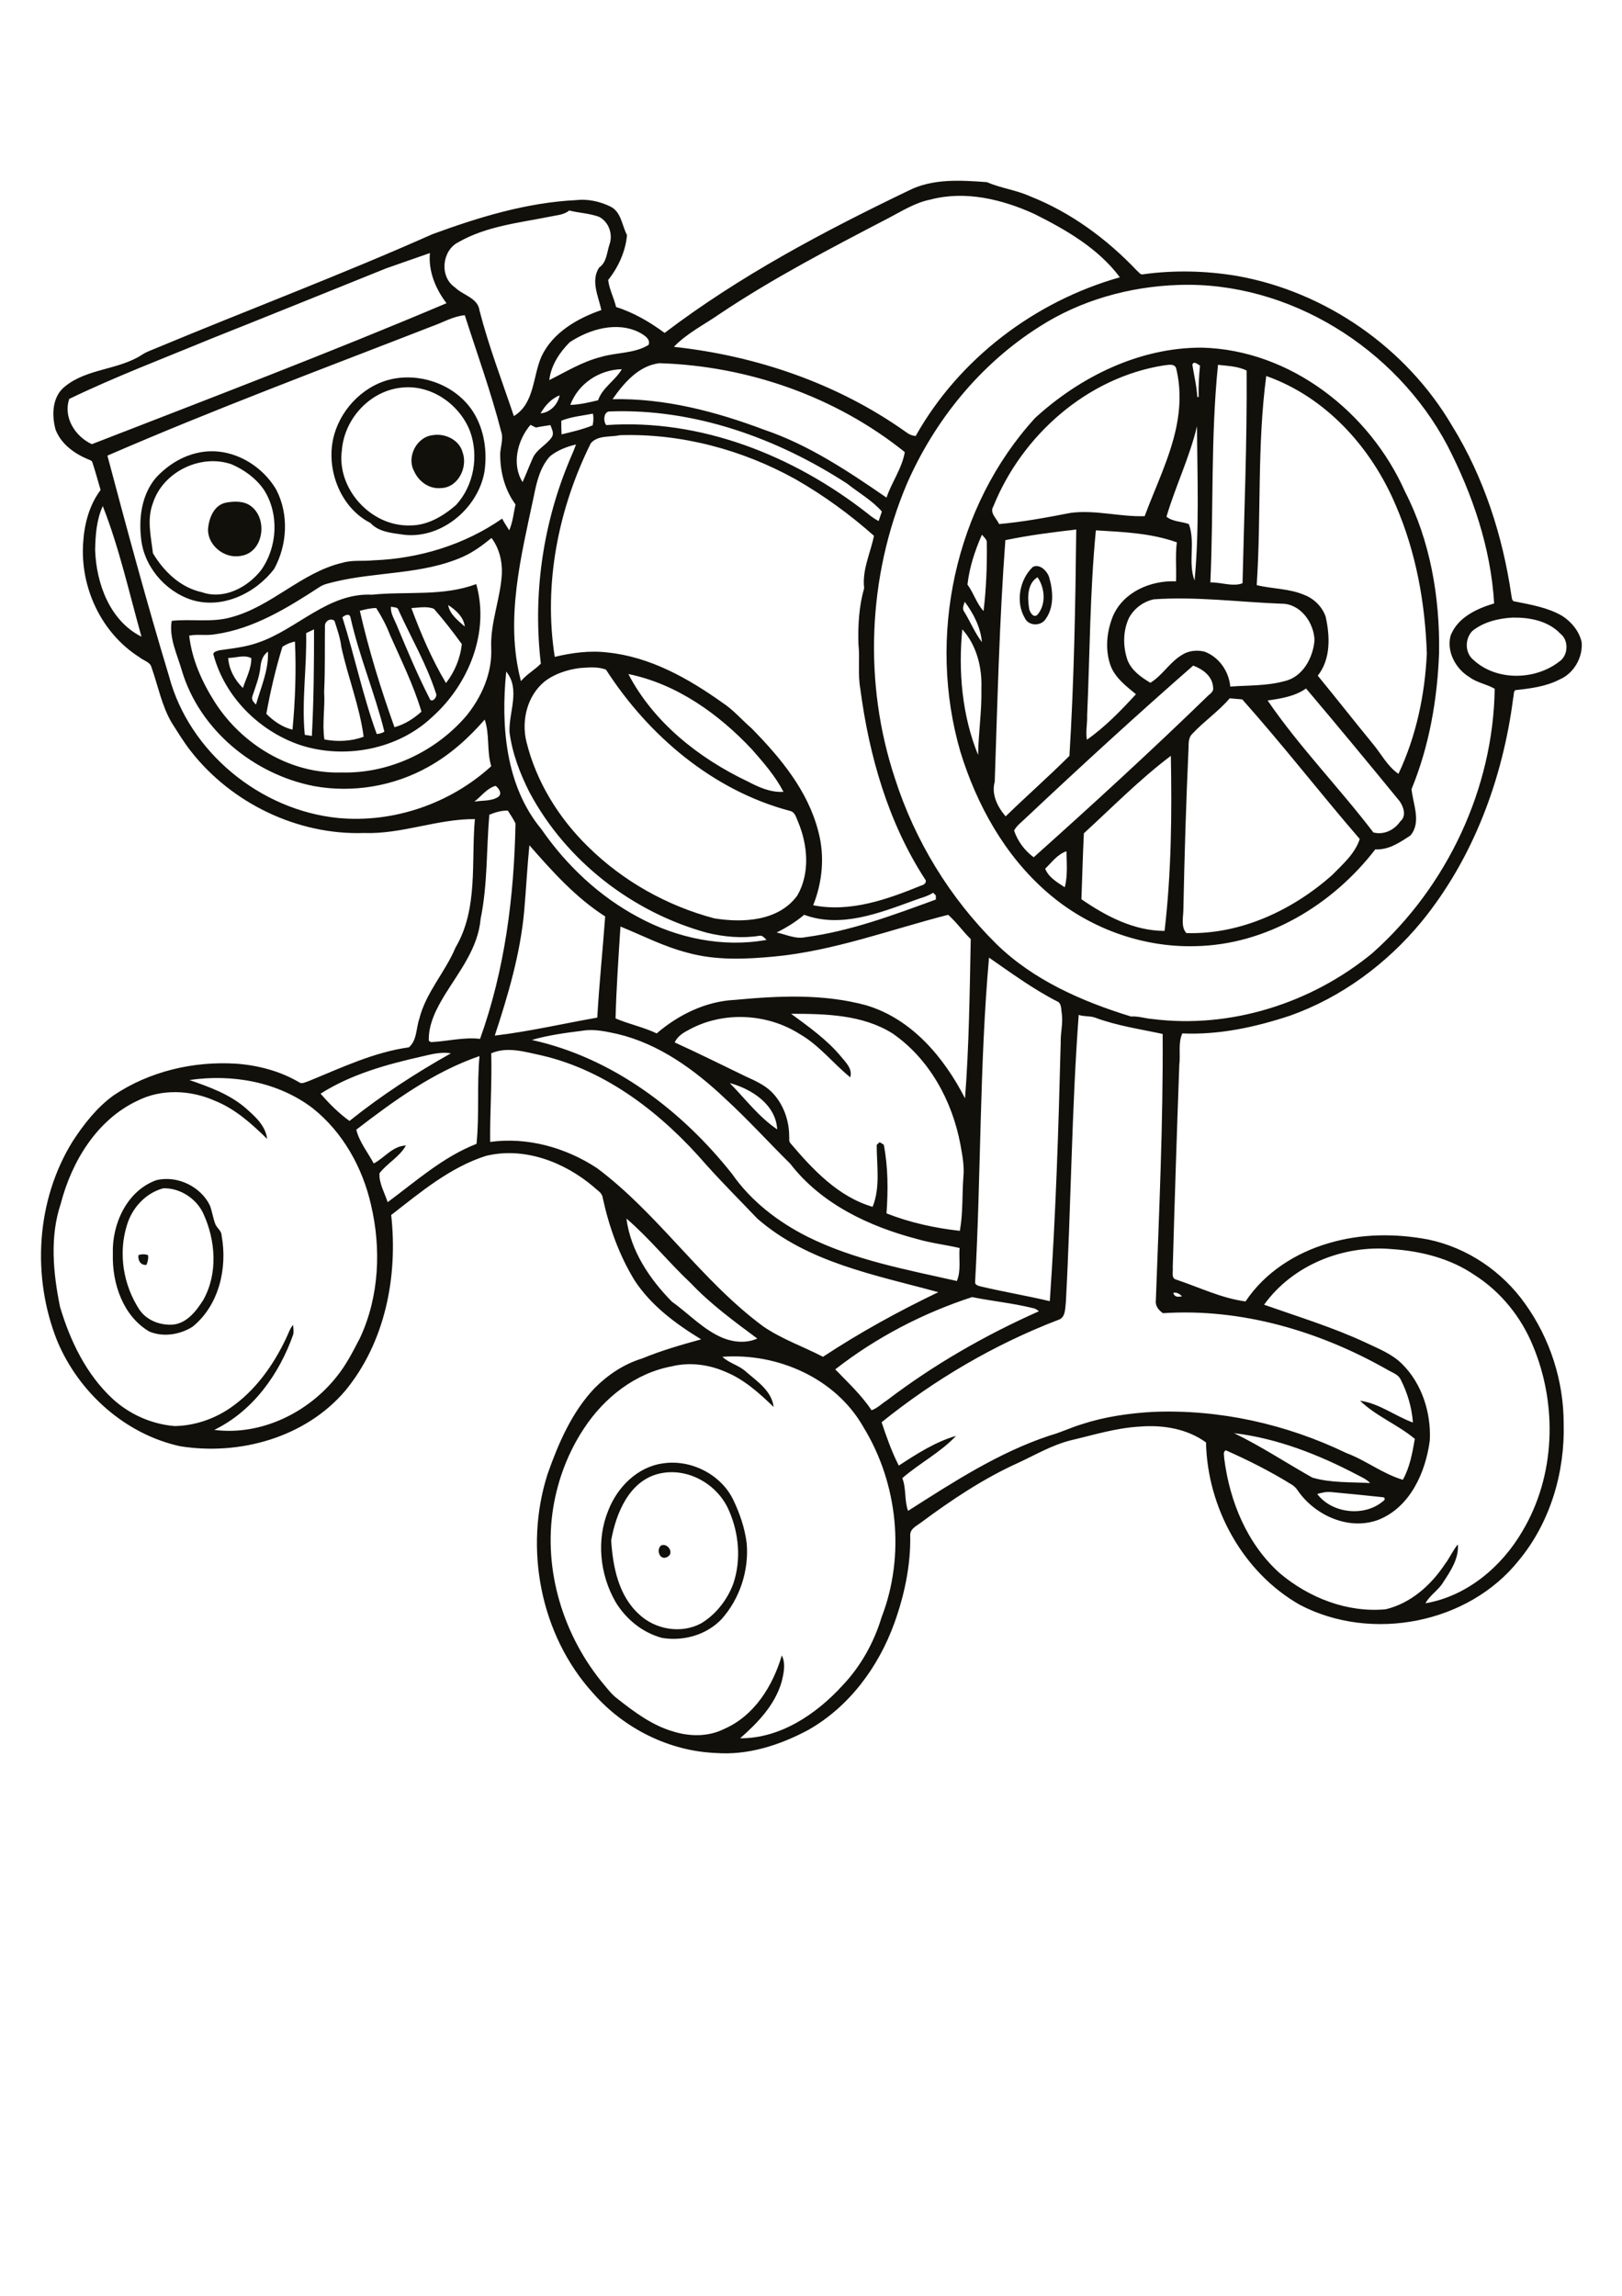 <?xml version="1.0" encoding="utf-8"?>
<!-- Generator: Adobe Illustrator 21.0.2, SVG Export Plug-In . SVG Version: 6.00 Build 0)  -->
<svg version="1.2" baseProfile="tiny" id="Layer_1" xmlns="http://www.w3.org/2000/svg" xmlns:xlink="http://www.w3.org/1999/xlink"
	 x="0px" y="0px" viewBox="0 0 595 842" overflow="scroll" xml:space="preserve">
<g>
	<path fill="#12100B" d="M242.5,566.8c2.4-1.1,5,2.8,2.3,4.2C242.2,572.5,240.5,568.5,242.5,566.8 M241.6,540.5
		c-10.8,2.7-15.6,14.4-17.4,24.4c0.6,9.7,2.7,20.3,10.2,27.1c6,5.7,15.6,7.3,22.9,3.3c5.4-3.3,9.5-8.6,11.7-14.5
		c2.9-8.6,2.1-18.3-1.5-26.6C263.4,544.3,252.1,537.9,241.6,540.5 M243.1,536.7c10.3-1.6,21.4,4,25.9,13.4c2.4,5,4.2,10.3,4.9,15.8
		c0.9,10-2.5,20.4-9.2,27.9c-5.5,5.8-14,8.2-21.8,6.9c-7.2-1.9-13.3-6.9-17.1-13.2c-5.8-10.1-7.1-22.9-2.6-33.7
		C226.5,545.4,233.8,538,243.1,536.7 M50.8,460.3c1.2-0.4,2.4-0.4,3.5,0c0.2,1.3-0.1,2.5-0.6,3.6C51.6,464.1,50.5,462.2,50.8,460.3
		 M59.9,435.8c-6.4,1.7-11.4,7.1-13.3,13.4c-3.3,10.4-1.4,22.1,4.6,31.2c2.7,3.9,7.6,5.7,12.2,5.4c5.2-0.5,8.6-5,11.2-9.1
		c5.4-9.7,4.5-21.8,0-31.6C72.1,439.6,66,435.6,59.9,435.8 M57.4,432.8c7.6-1.8,16.2,2.3,19.6,9.3c0.8,2.1,1.1,4.4,1.9,6.6
		c0.5,1.6,2.4,2.6,2.4,4.5c2.2,11.9-1,25.6-10.7,33.4c-4.6,2.9-10.8,3.9-15.9,1.7c-9.6-5.7-13.6-17.6-13.3-28.4
		C41,449,46.5,436.7,57.4,432.8 M83.7,241.3c0.3,4.2,2.4,8.1,5.4,11c1.2-3.6,3.1-7,3.1-10.9C89.7,240,86.5,241.3,83.7,241.3
		 M95.5,244.9c-0.4,3.6-1.8,7-2.9,10.4c-0.5,1.3,0.5,2.3,1.3,3.1c1.8-6.3,4.7-12.7,4.4-19.4C96.3,240.3,95.7,242.7,95.5,244.9
		 M103.6,237.2c-2.5,8.1-4.4,16.3-5.9,24.6c2.7,2.7,5.9,4.9,9.6,5.8c1-10.7,1.4-21.6,0.9-32.3C106.5,235.6,105,236.3,103.6,237.2
		 M112.3,232.2c0.3,12.4-1.7,24.9-0.5,37.3c0.9,0.1,1.7,0.3,2.6,0.4c0.7-13,0.8-26.1,0.8-39.1C114.2,231.3,113.3,231.7,112.3,232.2
		 M119.2,229.5c-0.1,8.1,0.1,16.1-0.3,24.2c0.4,5.8-0.8,11.7,0.1,17.5c4.8,0.9,9.8,0.7,14.4-1c-1.5-11.3-5.8-21.9-8.2-33
		c-0.4-3.3-1.5-6.4-2.5-9.5C121.4,226.5,119.2,227.7,119.2,229.5 M125.6,226.4c4.5,14.2,7.5,28.8,12.6,42.8c1-0.1,2-0.3,2.8-0.9
		c-3.5-14.1-9.2-27.5-12.4-41.7C128.3,224.7,126.5,225.6,125.6,226.4 M132,224c3.3,14.5,7.7,28.7,12.7,42.7c3.7-1,7-3.1,9.9-5.7
		c-2.9-9.8-7.5-19-11.6-28.3c-1.3-3.4-3-6.6-5-9.7C135.9,223,134,223.5,132,224 M150.9,223c3.5,9.4,7.5,18.8,12.7,27.5
		c3.2-4.1,5.3-9.2,5.8-14.3c-3.2-4.4-6.6-8.8-10.2-12.9C156.6,222.2,153.6,222.9,150.9,223 M143.4,222.5c-0.2,2.4,1.2,4.5,2.1,6.7
		c3.8,9.1,7.6,18.2,12.1,27c0.7,1.9,3.1-0.6,2.3-2c-3.4-10.6-9.1-20.3-13.7-30.4C145.9,222.5,144.4,222.8,143.4,222.5 M164.4,221.9
		c0.6,3.5,3.7,5.7,6.1,7.9C170.1,226.3,167.2,223.7,164.4,221.9 M136.5,218.1c12.7-1.3,26,0.7,38.2-3.9c5,17.7-2.8,36.8-16.1,48.7
		c-12.6,12-32.2,15.7-48.6,10.3c-14.9-5.1-27.4-17.5-31.6-32.8c-0.6-1.3,1.1-1.6,2-1.9c4.9-0.7,9.9-1.2,14.5-2.9
		C109.1,230.7,120.4,217.3,136.5,218.1 M377.5,223.1c0.2,1.4,1.7,3.9,3.2,2.2c3.1-3.8,2.6-9.7-0.1-13.6
		C376.8,214,376.9,219.2,377.5,223.1 M378.9,207.9c2.5-1.2,5.1,1.4,5.9,3.6c1.5,5,2,11-1.2,15.5c-1.7,2.7-6.3,2.7-7.7-0.4
		C372.5,220.8,374,212.5,378.9,207.9 M83.1,184.3c2.9-0.5,6.3-0.6,8.8,1.2c6.6,4.7,4.8,17.4-3.8,18.4c-5.7,1-11.7-3.7-11.8-9.5
		C76.5,190.3,78.4,185.1,83.1,184.3 M56.1,184.5c-2.3,6-0.7,12.3,0,18.4c4,6.7,10.1,12.6,18,14.3c8,2.8,16.6-1.7,21.6-8
		c6.1-8.5,6.8-20.7,1.1-29.6c-2.9-4.2-7.2-7.3-11.8-9.3C73.7,166.3,59.8,173,56.1,184.5 M72.9,166c11.2-2.4,22.9,4,28.5,13.7
		c4.6,9,4,20.1-0.8,28.9c-6.8,9-19.1,14.9-30.3,11.4c-9.9-3.2-17.8-12.6-18.6-23.1c-0.8-7.6,0.5-15.9,5.6-21.8
		C61.5,170.6,66.9,167.2,72.9,166 M158.7,159.6c4.5-0.8,9.8,1.7,11,6.3c2,5.5-1.7,13-8,13.1c-4.3,0.4-8.1-2.4-9.8-6.2
		C149.1,167.7,152.7,160.3,158.7,159.6 M147.9,142.1c-11.9,0.9-21.6,11.3-22.5,23.1c-1.9,14.1,10.7,27.9,24.9,27.5
		c6.4,0.1,12.3-3.4,17-7.5c6.6-7.2,8.4-18.1,5.1-27.1C168.6,148.4,158.5,141.2,147.9,142.1 M144.9,138.8
		c10.8-1.8,22.7,2.9,28.7,12.3c4.1,6.5,5.2,14.6,4.1,22c-2.5,13.9-16.8,25.4-31,22.8c-3.8-0.5-8.1-1.1-10.8-4.1
		c-11.3-5.7-16.7-20.4-13.3-32.4C125.5,149.2,134.3,140.6,144.9,138.8 M383.4,318.6c1.3,3.2,4.4,5,7.2,6.8c1.1-4.3,0.7-8.8,0.6-13.2
		C387.9,313.3,385.9,316.2,383.4,318.6 M397.6,305.6c-0.4,8.1-0.6,16.1-0.9,24.2c9,6.2,19.3,11.6,30.5,11.6
		c2.5-21.3,2.7-42.8,2.3-64.2C418.1,285.8,408.1,296,397.6,305.6 M437.4,269.1c-1.4,1.3-1.4,3.3-1.4,5.1
		c-0.9,19.7-1.5,39.5-1.9,59.2c0,2.9-1,6.5,1.1,8.8c19.8,0.6,38.8-8.3,53.4-21.2c3.9-4,8.4-7.8,10.2-13.3
		c-14.6-16.9-28.2-34.5-43.1-51.2c-1.5-0.1-3.1-0.3-4.6-0.4C447,260.9,441.7,264.5,437.4,269.1 M465,256.9
		c11.7,17.1,26.3,32,38.8,48.4c3.9,1,7.7-0.9,9.9-4.1c2.3-1.9,1.2-5.3-0.3-7.4c-11.3-13.8-22.7-27.6-34.3-41.3
		C475,255.4,469.9,256.2,465,256.9 M376.5,299.8c-1.5,1.5-3.5,2.9-4.5,4.8c1.3,3.9,3.9,7.4,7.2,9.8c21.7-19.4,43.2-39.1,64.1-59.4
		c0.9-0.7,2-1.6,1.7-2.9c-0.2-4.1-3.8-6.7-7.3-8C417,262.2,396.6,280.9,376.5,299.8 M358.8,276.9c0.1-8.1,1.4-16.2,1.2-24.3
		c0.3-7.8-1.7-15.9-7-21.8C351.5,246.3,352.9,262.4,358.8,276.9 M353.8,224.5c2.2,3.6,3.8,7.6,6.4,11c-0.5-5.5-3.1-10.5-6.3-14.8
		C353.5,221.9,352.8,223.3,353.8,224.5 M414.1,226.7c-2.2,4.8-2.2,10.4-0.5,15.4c1.5,3.8,5,6.3,8.4,8.3c4.4-2.7,7-7.4,11.4-10.1
		c2.5-1.7,5.7-2,8.5-1.3c5.3,2,8.9,7.2,9.4,12.8c6.6-0.5,13.4-0.2,19.9-2c6.7-1.5,10.5-8.6,11-15c-0.2-6.5-5.2-13.5-12.2-13.4
		c-15.6-0.6-31.2-2.7-46.8-1.6C419.2,220.7,415.9,223.3,414.1,226.7 M354.9,214.4c2.3,3.1,3.3,6.9,5.9,9.7c1-8.3,1.3-16.7,1.2-25
		c0.1-1.3-1.1-2.1-1.8-3C357.6,202,355.6,208.1,354.9,214.4 M402,194.5c-2.2,22.6-2.2,45.3-3.2,67.9c0.1,3-0.6,5.9-0.1,8.9
		c6.7-4.7,12.5-10.7,18-16.7c-3.5-2.9-7.4-5.8-9.2-10.2c-2.2-5.9-1.6-12.5,0.7-18.3c3.8-9,13.9-13.3,23.2-12.9
		c0.2-4.8-0.3-9.5,0.3-14.3C422.2,195.5,412,195.1,402,194.5 M368.8,198.1c-2.2,29.5-2.9,59.1-3.9,88.6c-1.3,4.6,1,9.2,4,12.7
		c7.7-7.5,15.8-14.6,23.4-22.2c1.7-27.6,2.2-55.3,2.5-83C386.1,195.2,377.4,196.3,368.8,198.1 M427.9,189.5c2.4,1.9,5.5,1.7,8.2,2.7
		c2.5,6.6-0.4,14.1,2.1,20.7c1.8-18.8,1-37.7,0.9-56.6C436.4,167.7,431.2,178.3,427.9,189.5 M461,214.6c5.8,1.4,11.9,1.2,17.5,3.6
		c3.6,1.4,6.6,4.4,7.8,8c1.6,7.2,1.9,15.5-2.9,21.6c6.8,8.3,13.4,16.7,20.2,25c3.1,3.7,5.3,8.2,9.4,11c6.5-13.8,9.7-29,10.4-44.1
		c-0.6-18.6-4-37.3-11.4-54.4c-8.9-21.1-25.6-39.7-47.5-47.4C461.1,163.4,462.7,189.1,461,214.6 M446.8,133.8
		c-2.7,26.5-1.6,53.2-2.8,79.8c3.9-0.1,8.3,1.7,11.8,0.3c0.6-26,1.7-52,1.5-78C454.1,134.3,450.3,134.2,446.8,133.8 M427,134
		c-28.1,4.4-52.1,25.6-62.6,51.7c-1.5,2.4,1.2,4.4,2.1,6.5c8.8-0.8,17.5-2.4,26.2-4.1c9.1-1.2,18.1,1.5,27.2,1.2
		c4-10.8,9.2-21.2,11.6-32.6c1.5-7.2,1.7-14.7-0.1-21.8C430.6,133.2,428.4,133.9,427,134 M437.4,133.8c0.6,3.9,1.6,7.8,1.8,11.8
		c0.1,0,0.4,0,0.5,0c-0.1-3.8,0.1-7.6,0.5-11.5C439.4,133.6,437.8,132.2,437.4,133.8 M379.7,153.3c16.6-15.2,38.4-25.9,61.2-25.8
		c32.5,0.8,61.6,23.7,74.5,52.8c9.3,18.1,12.8,38.8,12.5,59c-0.6,17.1-3.6,34.3-10.1,50.1c0.5,5.5,3.7,12.1-0.4,17
		c-3.8,2.5-8,5.4-12.9,5.1c-15.7,20.4-40,35.1-66.2,35.5c-19.6,0.5-39.3-6.8-54.1-19.7c-15.6-13.5-25.9-32.1-31.9-51.6
		C340.1,233.8,350.1,185.7,379.7,153.3 M483.2,547.9c5.4,7.2,17.4,8.5,24.2,2.6c0.7-0.3,0.8-1.3-0.1-1.4c-6.4-0.7-12.7-1.3-19.1-1.9
		C486.5,547,484.8,547.5,483.2,547.9 M452.7,525.6c9.9,4.8,19.1,10.9,28.7,16.3c6.8,2,14.2,1.6,21.2,2c-1.3-1.4-3-2.1-4.7-3
		C483.8,533.5,468.6,527.5,452.7,525.6 M265,497.6c2.5,2.4,6.2,3.1,8.8,5.6c4.1,3.5,9.3,7,10,12.8c-5.3-5.1-10.8-10.1-17.7-12.9
		c-6.1-2.7-13.2-3.6-19.7-2c-13.4,2.5-24.8,11.5-32.2,22.8c-5.7,8.6-9.5,18.5-11.2,28.7c-3.9,23.2,3.7,47.6,18.7,65.4
		c1.5,1.8,2.9,3.6,4.8,5c6.2,4.9,12.8,9.8,20.4,12c6.1,1.9,12.9,2,18.7-0.9c11.1-4.8,17.9-15.8,21.2-27c1.5,3.1,0.7,6.6-0.1,9.8
		c-2.5,8.5-8.8,15-15.2,20.6c14.7,0.1,27.9-8.8,37.5-19.3c6.7-7,11.6-15.8,14.4-25.1c8.7-22.5,6-49-6.6-69.6
		C306.6,505.4,285.2,496.1,265,497.6 M306.4,502.2c4.6,4.8,9.6,9.4,13.3,15c2.1-0.7,3.7-2.4,5.6-3.6c17.2-13.1,36-23.9,55.8-32.7
		c-0.7-0.6-1.5-1.1-2.4-1.2c-7.3-1.8-14.7-2.5-22.1-4C338.5,481.6,321.4,490.5,306.4,502.2 M430.4,474.1c0.4,1.7,1.8,1.6,3.2,1.3
		C432.7,474.5,431.7,473.9,430.4,474.1 M463.7,478.5c12.5,4.4,25.3,8.3,37.3,13.9c4.6,2.2,9.6,4.1,13.3,7.8
		c7.3,7.2,10.7,17.9,10.2,28c-1.5,11.7-7.2,24.6-18.9,29.2c-10.8,4-23.2-1.6-29.5-10.7c-0.7-1.1-1.6-1.9-2.7-2.5
		c-7.6-4.7-15.6-8.7-23.7-12.3c-1.2,0.5-0.6,2-0.6,3.1c2,15.7,8.4,31.3,20.4,42c10.7,9,24.7,14.5,38.8,13.2
		c9.2-2.2,16.6-8.8,21.7-16.5c1.8-2.3,2.9-5.1,4.8-7.3c0.4,5.2-2.7,9.8-5.4,13.9c-1.7,2.9-4.9,4.7-6.5,7.7
		c15.2-2.6,28-13.4,35.6-26.5c12.1-20.3,12.9-46.3,3.8-68c-4.3-10.5-11.8-19.8-21.4-25.9c-8.9-6.1-19.7-8.8-30.4-9.5
		C492.8,456.5,474.2,463.9,463.7,478.5 M246.5,477.4c6.2,4.4,11.5,10.3,18.7,13.3c4,1.6,8.6,2,12.6,0.2
		c-8.5-6.3-17.1-12.6-24.4-20.3c-8.1-7.6-15.1-16.4-23.6-23.7C231.3,458.7,238.3,469.1,246.5,477.4 M267.7,397.2
		c5.7,5.8,10.6,12.4,17.4,17C284.6,405.1,275.8,399.4,267.7,397.2 M69.5,396.1c7.2,2.5,14.5,5.1,20.4,10.1c3.5,3.1,7.5,6.5,8.1,11.5
		c-5.7-5.6-11.8-11.1-19.4-14.1c-8.9-3.9-19.5-4.3-28.2,0.1c-14.9,7-24.1,22.3-28.1,37.7c-4.1,12.2-2.8,25.4-0.3,37.8
		c3.7,12.5,9.6,24.8,19.3,33.8c6.2,5.7,14.3,9.3,22.7,10c7.2-0.1,14.4-2.5,20.4-6.6c9.2-6.3,15.9-15.7,20.6-25.7
		c0.8-1.6,1.3-3.4,2.5-4.8c0.1,1.1,0.3,2.3,0.1,3.4c-5.1,14.6-14.8,28.2-29,35.1c17,2.2,34.3-6.2,44.8-19.4
		c3.6-4.4,6.1-9.4,8.7-14.4c7-15.1,7.8-32.6,4-48.7c-3.1-13.7-10.3-26.6-21.3-35.4C102,396.7,85.1,393.8,69.5,396.1 M130.7,414.3
		c1.1,4.5,4.2,8.3,6.4,12.4c4-2.1,6.9-6.4,11.8-6.6c-2.3,4.2-6.9,6.5-9.7,10.2c-0.2,3.7,1.9,7.1,3,10.6
		c10.4-7.7,20.3-16.6,32.6-21.4c1.1-10.7,0.1-21.5,1.1-32.2C159.1,393.1,144.6,403.6,130.7,414.3 M155,387.4
		c-12.9,2.9-26.1,6.5-37.4,13.7c3.2,3.7,6.6,7.1,10.6,10c11.6-9.3,24.2-17.5,37.2-24.8C161.9,385.7,158.4,386.6,155,387.4
		 M180.2,386.3c0.3,10.8-0.5,21.7-0.4,32.5c13.7-1.9,27.8,2.1,39.2,9.6c22.6,16.9,38.2,41.2,60.9,58c6.8,4.7,14.7,7.4,22,11.2
		c13.5-8.9,27.7-16.7,42.3-23.7c-23-6.3-47.9-10.8-66.4-27c-6.3-6.6-12.7-13-18.8-19.8c-15.9-18.4-36.2-34.4-60.2-40
		C192.7,385.8,186.1,383.7,180.2,386.3 M195.1,381.4c29.6,6.5,55,25.8,73.5,49.2c6.9,9.9,16.8,17.5,27.5,22.9
		c17.2,8.6,36.3,12.1,54.9,16.3c1.6-3.8,0.7-8,1-12.1c-5.2-1.2-10.5-1.8-15.6-3.3c-17.6-4.6-35.2-12.9-46.5-27.6
		c-8-7.9-15.6-16.3-23.9-23.9c-11.2-10.6-24.3-20.1-39.5-23.7c-4.2-0.9-8.5-1.9-12.7-1.2C207.5,378.8,201.2,379.6,195.1,381.4
		 M395.7,372.2c-2.6,35-2.8,70.2-4.7,105.2c-0.3,2.3,0,5.9-2.9,6.7c-23.4,9-45.2,21.8-64.7,37.5c1.8,5.4,3.7,10.8,6.3,15.9
		c6.6-4.3,13.4-8.7,21-10.9c-5.7,6.1-13.4,10-19.7,15.5c1.5,3.9,0.7,8.1,2.1,12c16.5-10.5,33.2-21.4,51.9-27.6
		c4-1.1,7.7-2.9,11.6-4.1c8.5-2.8,17.4-4.1,26.4-4.6c24.4-1,48.9,4.5,70.9,15.1c7.2,2.7,13.3,7.6,20.7,9.8c2.6-4.6,3.5-9.9,4.4-15
		c-6.2-5.2-14.2-8.3-20.1-14c7.1,1,12.8,5.6,19.4,8c-0.4-5.5-2-10.9-4.5-15.8c-0.9-1.8-2.8-2.4-4.4-3.3c-25-14.3-53.8-22.9-82.8-21
		c-1.6-1.1-2.9-2.7-2.6-4.8c1.2-32.5,2.7-65.1,2.5-97.6c-8.3-1.8-16.8-3-24.8-6C399.7,372.5,397.6,372.9,395.7,372.2 M290.2,371.8
		c6.5,4.8,13.2,9.5,18.4,15.8c1.7,2.1,4.2,4.4,3.3,7.5c-6.3-5.1-11.4-11.8-18.6-15.9c-12.1-7.7-28.5-8.4-41-1.3
		c-2,1-3.9,2.4-4.8,4.4c8.8,4,17.4,8.3,26.1,12.5c3.3,1.5,6.7,3,9.4,5.6c4.3,4.3,6.5,10.4,6.5,16.4c0.1,0.8-0.2,1.7,0.4,2.4
		c8.3,9.8,17.6,19.7,30.2,23.4c2.9-7.2,1.5-15.1,1.5-22.7c0.3-0.3,0.8-0.8,1.1-1c0.5,0.3,1,0.6,1.5,0.9c1.6,8.3,1.6,16.8,1,25.2
		c8.6,3.4,17.8,5.4,26.9,6.4c1.2-6.5,0.8-13.2,1.3-19.8c0.4-4-0.4-8-1.1-11.9c-3-16-11.4-31.4-24.9-40.7
		C316.4,372.1,302.8,371.8,290.2,371.8 M357.7,470.2c-0.1,1.1,1.3,1.4,2.1,1.6c8.4,2,16.9,3.4,25.3,5.4c2.2-31.6,3.2-63.3,4-94.9
		c-0.1-3.5,0.9-7,0.4-10.6c-0.3-1.6,0-3.8-1.8-4.5c-8.8-4.5-16.8-10.4-24.9-16C359.3,390.8,359.9,430.5,357.7,470.2 M284.1,350.8
		c-10.6,1-21.5,1.5-31.9-1.4c-8.6-2.2-16.5-6.3-24.6-9.6c-0.7,11.2-1.5,22.4-1.8,33.7c4.9,2.1,10.3,3.2,15.1,5.5
		c8-6.9,18.1-11.8,28.7-12.3c16-1.5,32.5-2.3,48.2,2c16.7,5,28.5,19.1,36.2,34.1c1.5-19.4,1.7-38.9,2.1-58.4
		c-2.9-2.8-5.2-6.2-8.3-8.9C326.7,340.9,306,348.7,284.1,350.8 M335.4,330.2c-12.7,4.6-26.9,10.3-40.4,5.3
		c-3.1,2.6-6.5,4.7-10.1,6.5c3.5,0.7,6.9,2.5,10.6,1.7c16.5-2.2,32.2-8.1,47.8-13.8c0-0.4,0-1.1,0-1.5c-0.2-0.2-0.7-0.7-1-1
		C340.2,328.8,337.7,329.3,335.4,330.2 M194.2,310c-0.8,8-1.2,16-1.9,24c-1.4,15.7-5.9,30.9-10.8,45.8c12.7-1.5,25.1-4.4,37.6-6.6
		c0.7-12.4,2-24.7,2.9-37.1C211.2,329.2,202.6,319.6,194.2,310 M179.5,298.8c-1.1,12.7-0.6,25.6-3.2,38.2
		c-0.9,10.6-7.7,19.1-13.1,27.8c-3.1,5.1-6.1,10.8-5.9,16.9c0.2,0.1,0.6,0.4,0.8,0.5c6-0.3,12-1.9,18-1.2c9.1-25.3,12.5-52.2,13-79
		c-0.8-1.7-1.8-3.1-2.8-4.7C184,297.2,181.7,297.9,179.5,298.8 M174,294c2.9-0.5,6.2-0.1,8.7-1.7c1.7-1.2,0.3-3.2-0.9-4.1
		C178.6,289.1,176.6,292,174,294 M230.5,247.2c9.3,17.8,25.9,30.9,43.8,39.4c4,2.1,8.4,4.1,13.1,3.8c-3-5.8-7.3-10.7-11.6-15.6
		C263.6,261.8,248.2,250.8,230.5,247.2 M198.6,304.1c9.2,13.3,21.3,24.7,35.6,32.3c14.2,7.7,31,11.2,47,8.3
		c-0.8-0.7-1.5-1.8-2.7-1.5c-6.3,1-12.9,0.4-19.1-1.1c-27.4-7.5-51.8-26.4-65.2-51.6c-3.5-6.9-6.3-14.3-7.3-22
		c-0.3-7.3,4.1-15.7-1.2-22.2C183.7,266.1,185.4,288.2,198.6,304.1 M212.7,245c-4.6,0.6-9.3,2.1-13,5c-6.3,5.2-8.5,14.2-6.6,22
		c3.6,14.7,11.9,28.1,22.7,38.6c12.8,12.6,28.9,21.6,46.2,26.2c10.5,1.7,23.6,1.1,30.5-8.4c4.7-8.2,3.8-18.5,0.3-26.9
		c-0.7-1.5-1.1-3.7-3-4.1c-28.3-7.5-51.9-27.6-67.5-51.8C219.3,244.4,215.8,244.8,212.7,245 M554.8,226.5
		c-5.2,0.3-10.6,1.6-14.7,4.9c-2.8,2.9-2.8,8.1,0.5,10.7c8.4,7.7,22.5,7.4,31.3,0.6c3.4-2.2,3.7-7.8,0.5-10.3
		C567.8,227.6,561,226.4,554.8,226.5 M169.8,204.2c-14.9,6.6-31.6,5.4-47.2,9.2c-1.8,0.5-3.8,0.8-5.4,1.9
		c-11.7,7.6-24.1,15.3-38.2,17.3c-3.2,0.6-6.4-0.1-9.6,0.5c1,8.8,4.7,17,9.4,24.4c9.9,15.5,27.7,26.4,46.4,25.8
		c17.4,0.5,34.6-7.6,45.9-20.8c5.6-6.9,9.5-15.7,9.1-24.8c-0.4-9.3,3.4-18.1,3.9-27.3c0.2-4.6-1-9.4-3.8-13.1
		C177,200,173.6,202.5,169.8,204.2 M34.9,201.7c0.4,12.3,5.4,26,17,31.8c-4.5-16-8.1-32.4-14.2-47.9C35.4,190.6,35,196.3,34.9,201.7
		 M201.8,167.3c-3.6,3.9-4.9,9.3-5.9,14.3c-4.7,22.3-10.8,45.5-4.8,68.2c2.1-2.5,5-4.1,7.3-6.4c-2.9-24.6,0.5-49.8,9.8-72.8
		c1-2.6,2.2-5,3.1-7.6C208,163.8,204.5,165.1,201.8,167.3 M216.7,162.6c-11.9,24-17.4,51.6-13.2,78.3c6.3-1.5,12.9-2.4,19.4-1.6
		c15.6,1.6,29.6,9.5,42.1,18.4c4,2.6,7.1,6.3,10.7,9.4c10.6,10.8,20.7,22.9,24.5,37.9c2.4,8.9,1.5,18.5-1.9,27
		c13.7,2.7,27.3-2.2,39.8-7.3c1-0.2,2.1-1.3,1.2-2.3c-13.5-20.8-20.5-45.3-23.7-69.7c-1-5.5-0.1-11-0.7-16.5
		c-0.2-6.9,0.2-13.9,2.1-20.5c-0.8-6.7,2.3-12.8,3.6-19.2c-8.8-7.8-18.4-14.8-28.7-20.7c-19.6-10.9-42.1-16.9-64.5-16.2
		C223.9,160.4,219.3,159.5,216.7,162.6 M191.7,176.8c1.3-2.9,2.4-5.8,3.7-8.7c1.4-3.4,5.2-4.9,7.1-7.9c0.8-1.4-0.1-2.9-0.6-4.3
		c-1.8,0.3-3.5,0.5-5.3,0.9c-0.7-0.3-1.4-0.7-2-1C189.8,161.4,187.6,170.3,191.7,176.8 M205.9,154.3c0,1.7,0,3.4,0.1,5
		c3.8-0.9,7.7-1.8,11.4-3.3c0.3-1.4,0.4-2.9,0.1-4.3C213.5,152.5,209.6,152.8,205.9,154.3 M223.5,150.9c-2.2,0.2-2.2,3.8-1.1,5
		c34.7-2.4,68.7,11.2,95.7,32.3c1.3,1.1,2.7,2.1,4.2,2.9c0.4-1.2,0.8-2.3,1.2-3.5c-3.6-4.1-8.4-6.8-12.7-10.2
		C285.1,160.7,254.6,149.7,223.5,150.9 M198.3,151.6c3.5-0.3,6.3-3.2,7-6.6C202.2,146.2,199.9,148.8,198.3,151.6 M209.2,148.5
		c3.5-0.1,6.8-0.9,10.2-1.7c1.6-4.7,6.3-7.2,8.7-11.4C219.8,135.6,212.1,140.7,209.2,148.5 M224.7,146.4
		c19.1-0.4,37.8,4.5,55.6,11.2c16.3,5.5,30.8,15.2,44.9,24.9c1.9-5.7,5.7-10.7,6.7-16.7c-25.4-20.4-57.6-31.6-90-32.6
		C234.3,134.1,228.9,140.4,224.7,146.4 M209,125.5c-3.7,3.7-6.9,8.5-7.5,13.9c6.2-3.1,12.2-6.8,19-8.5c5.7-1.7,12.2-1.2,17.4-4.4
		c0.9-2.1-1.6-3.6-3.2-4.5C226.4,117.7,216.3,120.7,209,125.5 M158.4,119.7c-39.8,15.5-79.8,30.4-119,47.4
		c7.2,27.1,14.5,54.1,22.6,80.9c7.4,27.9,33.6,49.2,62.1,52c20.3,1.9,41.1-5.3,56.1-19c-1.7-5.6-0.5-11.6-2.4-17.1
		c-5.9,6.8-12.7,12.9-20.6,17.3c-12.6,7.1-27.7,9.7-42,7.1c-22.1-4.3-42-20.6-48.5-42.4c-1.7-5.9-4.8-12.1-3.7-18.2
		c7.2-0.8,14.7,0.7,21.7-1.3c14.9-3.9,25.9-16.5,40.9-20c3.7-1.1,7.5-0.5,11.3-0.9c16.8-0.6,33.5-5.7,47.3-15.3
		c0.8,1.5,1.7,2.9,2.6,4.3c1.3-3,1.6-6.3,2.3-9.5c-3.7-5-5.5-11.3-5.6-17.6c-0.2-3.1,1.4-6.2,0.3-9.3c-3.7-14.4-8.8-28.4-13.3-42.5
		C166.2,116,162.4,118.3,158.4,119.7 M381.3,119.8c-21.7,13.7-38.5,34.4-48.7,57.8c-14.3,33.9-15.9,73-4.3,107.9
		c7.3,22.8,20.1,43.8,37.2,60.7c13.6,13.3,31.5,21.1,49.4,26.6c2.6-0.2,5.1,0.7,7.7,0.9c28.8,3.7,58.6-5.8,80.9-24.2
		c27.3-24.3,44.3-60.3,44.8-96.9c-2.9-1.7-6.5-2.2-9.3-4.3c-5-3-8.4-9.3-6.9-15.1c2.5-6.7,9.6-10,16-11.9c-1.2-20.3-7.9-40-17.2-58
		c-18.8-35.5-58-60.2-98.6-58.8C414.3,105.1,396.4,110.1,381.3,119.8 M141.7,98.4c-21.4,8.6-42.8,17.3-64.2,25.8
		c-17.4,7.2-35.1,13.9-52.1,22.1c-2.3,6.8,2.2,13.8,8.3,16.6c43.5-16.9,87.1-33.5,130.1-51.7c-4-5.2-6.7-11.7-6.1-18.4
		C152.4,94.7,147,96.5,141.7,98.4 M208.8,77.2c-1.9,1.6-4.5,1.7-6.8,2.2c-11.4,2.3-23.5,3.5-33.8,9.4c-6.1,3-7.1,12.7-1.3,16.6
		c2.9,2.9,8.4,3.8,9,8.5c3.4,13.2,8.3,25.9,12.6,38.7c7.6-4.6,6.9-14.5,10.1-21.8c4.1-8.8,13.1-14,22-17.1c-1.1-5-4-10.8-0.8-15.6
		c2.8-1.9,2.8-5.6,3.8-8.5c1.3-3.8-0.3-8.3-3.9-10.1C216.1,78.2,212.3,78.1,208.8,77.2 M341.3,73.2c-5.6,1.1-10.4,4.2-15.4,6.8
		c-21.1,11-42.3,22-62,35.2c-5.6,3.9-11.9,7-16.7,12c30.4,3.3,60.2,13.5,85.2,31.3c1,0.8,2.2,1.3,3.5,1.4
		c15.9-28.3,43.7-49.4,74.9-58.2c-7.9-10.6-19.7-17.4-31.3-23.2C367.7,73.1,354.1,69.8,341.3,73.2 M333.3,69.9
		c8.9-4.5,19.1-3.8,28.7-3.1c5.1,2.2,10.8,2.9,15.9,5.2c14.9,5.9,28.1,15.6,39.1,27.2c0.7,0.5,1.3,1.7,2.3,1.4
		c11.5-1.6,23.1-1.3,34.5,0.6c32.6,5.8,62.2,26.5,78.9,55c11.6,18.8,18.5,40.2,21.7,62c0.2,0.9,0.1,2.4,1.4,2.4
		c5.9,1.2,12,2.2,17.3,5.3c3.4,2.2,6.2,5.6,7.1,9.6c0.5,5.6-2.9,11.5-8.1,13.7c-5,2.6-10.7,3.3-16.2,3.9c-0.8,0.5-0.5,1.9-0.8,2.8
		c-3.8,29.6-14.6,58.8-33.6,82.1c-12.7,15.4-29.4,27.8-48.3,34.5c-12.7,4.2-26,7.1-39.5,6.5c-1.6,3.6-0.6,7.7-1.1,11.6
		c-0.9,24.8-1.7,49.5-2.4,74.3c0.2,1.5-0.7,3.9,1.3,4.4c8.4,2.8,16.5,6.8,25.4,8c7.1-10.7,18.5-17.9,30.6-21.4
		c11.8-3.5,24.4-3.6,36.5-1.3c14.3,3,27.1,11.7,35.5,23.6c9.1,12.7,14.1,28.2,14.1,43.8c0.5,17.9-4.9,36.3-16.4,50.2
		c-18.5,23.3-54.1,30.1-80.3,16.4c-21-11.9-34-35.7-34.5-59.6c-7-5.1-16-6.5-24.4-5.8c-8.7,0.5-17,3.1-25.5,5.1
		c-6.6,1.7-12.6,5.2-18.8,8.1c-12.9,5.8-24.7,13.7-36,22.1c-1.6,1.2-3.9,2.2-3.8,4.6c0.2,10.9-2.1,21.8-5.8,32.1
		c-5.8,16.1-16.6,30.8-31.7,39.3c-10.3,5.5-22,9.3-33.8,8.4c-17.2-0.7-33.7-9-45-21.9c-19.4-21.3-25.5-53.2-16.7-80.5
		c4-11.3,8.9-22.7,17.3-31.5c4.9-4.9,10.8-8.8,17.4-10.8c7-2.9,14.3-5,21.6-7c-9.3-5.7-18.3-12.3-24.4-21.6
		c-5.7-9.3-9.4-19.7-11.7-30.3c-0.2-1.9-2.1-2.8-3.3-4c-10.7-9.1-25.4-14.8-39.5-11.4c-13.2,4.2-24,13.3-34.8,21.7
		c2.5,22.6-2.2,46.7-16.9,64.5c-14.6,17.1-38.7,23.8-60.5,20.3c-20.2-4.4-37.2-19.7-45.1-38.6c-9.4-23.5-7.8-51.6,5.7-73.3
		c4.1-6.3,8.9-12.4,15-16.8c13.1-8.8,29.3-12.6,45-11.6c8,0.6,16,2.7,23,6.8c1.1,0.8,2.4-0.1,3.5-0.4c12-4.9,23.9-10.6,36.8-12.4
		c3-2.6,2.6-6.9,3.8-10.4c2.4-9.7,9.5-17.1,13.3-26.2c8.4-14.2,5.7-31.4,7.1-47.1c-13.7-0.1-26.9,5.6-40.7,5.1
		c-24.3,0.8-48.5-10.9-63.4-29.9c-2.7-3.4-4.9-7.1-7.2-10.7c-3.6-6.2-4.9-13.3-7.3-20.1c-0.5-2.1-3-2.5-4.5-3.8
		c-13.9-8.8-21.7-25.5-20.6-41.8c0.4-6.9,2.2-13.9,6.4-19.5c-1-3.4-1.9-6.8-3-10.1c-0.2-0.8-1.1-0.9-1.7-1.2
		c-5-2.1-9.8-5.6-11.8-10.8c-1.5-5.4-1.3-12.3,3.6-16c8.1-6.5,19.5-5.9,28.1-11.5c1.5-1,3.2-1.6,4.9-2.3
		c33.8-14.1,68.1-27,101.6-41.9c16.9-6.2,34.5-11.6,52.6-12.5c4.3-0.5,8.7,0.4,12.6,2.3c4.1,1.9,4.3,6.9,6.2,10.5
		c-0.5,6-3.2,11.8-6.9,16.5c0.4,3.4,2.1,6.5,2.9,9.9c6.4,2,12.4,5.5,17.8,9.5C271.3,101.2,302.1,84.9,333.3,69.9"/>
</g>
</svg>
